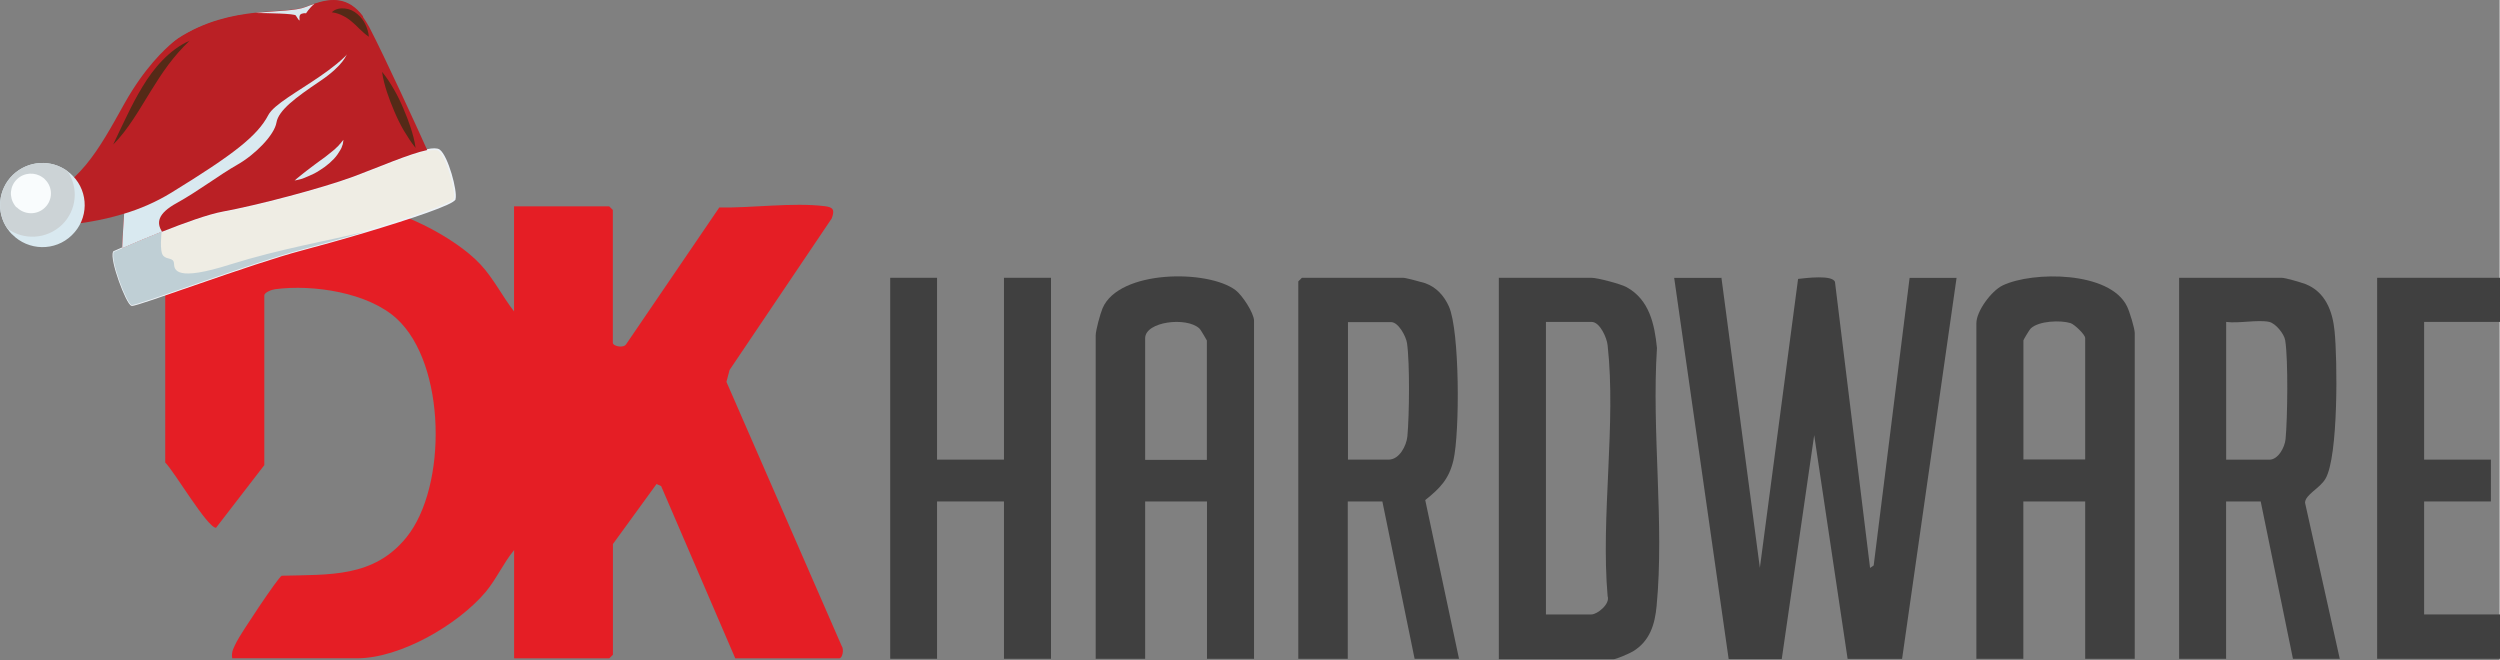 <?xml version="1.0" encoding="utf-8"?>
<svg id="Layer_1" data-name="Layer 1" xmlns="http://www.w3.org/2000/svg" viewBox="0 0 359.75 95" width="359.8px" height="95px" preserveAspectRatio="xMinYMin">
  <rect x="0" y="0" width="359.75" height="95" fill="#808080" stroke="none"/>
  <g>
    <path d="M73.98,44.91v-15.21h13.7l.52.52v19.11c0,.49,1.58.86,1.95.16l13.37-19.63c4.7.09,10.59-.75,15.15-.19,1.25.14,1.5.52,1.03,1.77l-14.7,21.81-.45,1.71,16.59,38.02c.36.47.11,1.77-.36,1.77h-14.96l-10.67-24.79-.66-.3-6.28,8.64v15.93l-.52.52h-13.7v-15.58c-1.55,1.87-2.51,4.11-4.09,6.02-3.95,4.69-12.26,9.55-18.51,9.55h-17.97c-.17-.96.25-1.57.64-2.38.52-1.08,5.95-9.25,6.48-9.5,6.86-.19,13.23.3,17.95-5.52,5.92-7.31,5.73-24.93-1.39-31.47-4.11-3.78-12.07-4.97-17.48-4.25-.47.05-1.58.44-1.58.91v24.41l-6.95,9.02c-1.25,0-6.03-8.15-7.31-9.39V30.12l.52-.52h27.06c5.4,0,14.17,4.53,17.81,8.48,1.89,2.04,3.12,4.56,4.81,6.73" fill="#e51e25" stroke-width="0"/>
    <path d="M247.75,39.98l5.53,41.74,5.5-41.58c1.03-.11,4.95-.63,5.31.44l5.05,41.16.52-.36,5.17-41.39h6.76l-7.84,54.83h-7.84l-4.81-32.19-4.67,32.22h-7.64l-7.84-54.86h6.76l.03-.03h0l.02.02Z" fill="#404040" stroke-width="0"/>
    <path d="M210.01,94.81h-6.42l-4.64-22.64h-4.98v22.64h-7.12v-54.31l.52-.52h14.59c.36,0,2.61.61,3.14.77,1.62.58,2.72,1.8,3.42,3.34,1.58,3.53,1.58,18.17.66,22.14-.64,2.73-1.95,4.06-4.06,5.74l4.86,22.83h.03ZM193.98,66.15h5.87c1.55,0,2.56-1.99,2.7-3.34.28-3.01.36-10.54-.05-13.41-.14-1-1.25-3.04-2.28-3.04h-6.22v19.83-.03h-.02Z" fill="#404040" stroke-width="0"/>
    <path d="M180.47,94.81h-6.76v-22.64h-8.9v22.64h-7.12v-46.52c0-.75.66-3.15,1-3.95,2.39-5.52,15.12-5.58,19.12-2.59.97.72,2.67,3.31,2.67,4.42v48.65h-.03.02,0ZM173.69,66.15v-17.15s-.86-1.54-1.08-1.73c-1.83-1.71-7.8-1-7.8,1.41v17.5h8.9v-.03h-.02Z" fill="#404040" stroke-width="0"/>
    <path d="M307.22,94.81h-7.12v-22.64h-8.9v22.64h-6.76v-48.29c0-1.73,2.14-4.64,3.78-5.44,4.34-2.07,15.43-2.07,17.9,3.01.36.72,1.11,3.18,1.11,3.83v46.88h-.03.02ZM300.1,66.15v-17.5c0-.49-1.53-1.96-2.11-2.15-1.45-.44-4.53-.33-5.7.75-.22.19-1.08,1.66-1.08,1.73v17.15h8.9v.03h-.01Z" fill="#404040" stroke-width="0"/>
    <path d="M215.71,94.81v-54.83h13.34c.86,0,4.23.89,5.05,1.35,3.28,1.8,4.03,5.35,4.37,8.76-.78,11.98,1.08,25.29-.05,37.11-.25,2.68-.97,5.05-3.39,6.54-.45.28-2.42,1.13-2.78,1.13h-16.56l.03-.05h0ZM222.46,88.43h6.58c.86,0,2.72-1.52,2.33-2.62-1-11.43,1.25-24.9,0-36.11-.11-1.1-1.11-3.37-2.3-3.37h-6.58v42.1s-.03,0-.03,0Z" fill="#404040" stroke-width="0"/>
    <path d="M336.76,94.81h-6.76l-4.64-22.64h-4.98v22.64h-6.76v-54.83h14.78c.5,0,2.75.66,3.36.89,2.89,1.1,3.95,3.9,4.23,6.77.42,4.06.56,18.08-1.31,21.26-.8,1.38-2.92,2.29-2.94,3.45l5,22.47h.02ZM326.61,46.33c-1.67-.36-4.42.25-6.22,0v19.83h6.22c1.27,0,2.23-1.8,2.33-2.99.28-2.92.39-11.4-.05-14.16-.14-.96-1.39-2.48-2.3-2.68" fill="#404040" stroke-width="0"/>
    <polygon points="134.86 39.98 134.86 66.15 144.49 66.15 144.49 39.98 151.26 39.98 151.26 94.81 144.49 94.81 144.49 72.17 134.86 72.17 134.86 94.81 128.12 94.81 128.12 39.98 134.86 39.98" fill="#404040" stroke-width="0"/>
    <polygon points="359.9 39.98 359.9 46.33 348.88 46.33 348.88 66.15 358.49 66.15 358.49 72.17 348.88 72.17 348.88 88.43 359.9 88.43 359.9 94.81 342.12 94.81 342.12 39.98 359.9 39.98" fill="#404040" stroke-width="0"/>
  </g>
  <g>
    <g>
      <path d="M65.46,28.62c-.18.71-6.43,2.79-12.76,4.69-3.39,1.02-6.79,1.95-9.32,2.63-7.24,1.9-23.73,8.11-24.41,7.96s-3.12-6.57-2.57-7.64c0,0,.42-.18,1.15-.5,1.26-.55,3.41-1.46,5.74-2.4,3.14-1.25,6.66-2.53,8.82-2.92,4.67-.84,14.12-3.32,18.76-5.03,3.49-1.3,8.03-3.26,10.58-3.81.84-.18,1.47-.18,1.76.03,1.18.89,2.52,5.89,2.23,6.99h.02Z" fill="#efede4" stroke="#edf2f7" stroke-miterlimit="10" stroke-width=".25"/>
      <path d="M61.47,21.6c-2.55.53-7.09,2.51-10.58,3.81-4.64,1.72-14.09,4.18-18.76,5.03-2.15.39-5.67,1.67-8.82,2.92-2.34.94-4.51,1.85-5.74,2.4.03-.73.08-1.93.18-3.39.03-.5.08-1.02.1-1.57.1-1.46.26-3.1.48-4.85.05-.39.1-.81.16-1.22.94-7.17,2.78-15.49,6.43-18.61h0c.18-.15.36-.31.58-.44.08-.05.1-.08.1-.08,7.53-4.9,15.38-3.34,18.53-4.59,2.78-1.09,5.67-1.83,8.09,1.41.31.44.63.94.94,1.52,2.23,4.28,7.04,14.78,8.32,17.65v.03h0v-.02Z" fill="#ba2025" stroke-width="0"/>
      <path d="M49.92,7.76s-.39,1.59-3.88,3.93c-3.49,2.35-5.95,4.18-6.25,5.94-.29,1.8-3.09,4.64-5.64,6.08s-5.59,3.78-8.66,5.48c-2.89,1.57-2.96,2.92-2.17,4.15-2.34.94-4.51,1.85-5.74,2.4.03-.73.08-1.93.18-3.39.03-.5.08-1.02.1-1.57.1-1.46.26-3.1.48-4.85L49.92,7.75h0Z" fill="#d9e9f0" stroke-width="0"/>
    </g>
    <path d="M52.21,2.41c.05.23.08.47.08.71.13,6-12.1,10.43-13.67,13.43-1.58,3.02-5.01,5.68-13.96,11.18-2.2,1.35-4.54,2.35-6.79,3.02-6.91,2.13-13.09,1.72-13.09,1.72l-.61-3.24c7.11-2.06,10.03-7.69,13.78-14.4,2.83-5.03,5.72-7.74,7.01-8.79h0c.26-.21.48-.36.58-.44.08-.05.1-.08.1-.08,3.88-2.51,7.83-3.34,11.18-3.7h0c3.17-.34,5.8-.28,7.32-.89.36-.15.74-.28,1.13-.41,2.42-.81,4.88-.99,6.98,1.83l-.03.05h-.01Z" fill="#ba2025" stroke-width="0"/>
    <path d="M52.67,33.31c-3.39,1.02-6.79,1.95-9.32,2.63-7.24,1.9-23.73,8.11-24.41,7.96s-3.12-6.57-2.57-7.64c0,0,.42-.18,1.15-.5,1.26-.55,3.41-1.46,5.74-2.4,0,0-.34,2.82.23,3.44.58.63,1.5.21,1.55,1.14.05.94.29,2.61,8.16.1,7.06-2.21,13.96-3.39,19.44-4.72v-.03l.02.02h.01Z" fill="#bfcfd5" stroke-width="0"/>
    <g>
      <path d="M1.74,33.72c2.34,2.4,6.2,2.48,8.6.13,2.42-2.33,2.47-6.16.13-8.55-.23-.26-.5-.47-.79-.68-2.34-1.72-5.64-1.54-7.83.55-2.15,2.08-2.44,5.37-.79,7.74.18.28.42.55.66.81h.02Z" fill="#d9e9f0" stroke-width="0"/>
      <path d="M1.08,32.91c2.34,1.7,5.64,1.54,7.83-.55,2.15-2.08,2.44-5.35.79-7.74-2.34-1.72-5.64-1.54-7.83.55-2.15,2.08-2.44,5.37-.79,7.74Z" fill="#ccd3d6" stroke-width="0"/>
      <path d="M2.39,29.81c1.1,1.14,2.94,1.17,4.06.08,1.15-1.09,1.18-2.92.05-4.04-.1-.13-.23-.23-.36-.31-1.1-.81-2.68-.73-3.7.26s-1.15,2.53-.36,3.68c.08.13.18.26.31.39v-.05h0Z" fill="#f9fcfd" stroke-width="0"/>
    </g>
    <path d="M42.41,25.98s.1-.1.31-.28c.21-.15.48-.41.84-.68s.74-.6,1.18-.91c.42-.34.89-.65,1.33-.99.48-.31.92-.68,1.31-.99.42-.34.81-.63,1.1-.94.16-.13.29-.28.39-.41.13-.13.23-.23.29-.34.16-.21.26-.31.26-.31,0,0,0,.15-.05.41,0,.13-.05.28-.13.47-.05.18-.13.39-.26.58-.23.39-.53.86-.92,1.27s-.84.81-1.33,1.17c-.5.34-1,.68-1.5.94s-1,.44-1.42.63-.79.23-1.05.31c-.26.05-.42.08-.42.08h.07Z" fill="#d9e9f0" stroke-width="0"/>
    <path d="M45.22.58c-.71.58-1.18,1.35-1.18,1.35,0,0-.13-.1-.63.05-.5.15-.23.94-.31.96s-.29-.34-.53-.71c-.16-.28-3.99-.34-5.82-.36,3.17-.34,5.8-.28,7.32-.89.36-.15.74-.28,1.13-.41h.03,0Z" fill="#d9e9f0" stroke-width="0"/>
    <path d="M47.77,1.75c.48-.47,1.18-.6,1.86-.53s1.31.36,1.81.81c.5.41.89.94,1.15,1.49.26.55.44,1.12.5,1.77-.56-.36-.94-.76-1.36-1.14-.39-.39-.76-.76-1.15-1.07-.36-.31-.79-.6-1.23-.81-.44-.23-.92-.41-1.58-.5v-.03h0,0Z" fill="#542a17" stroke-width="0"/>
    <path d="M16.27,20.84c.68-1.44,1.33-2.84,2.02-4.23.68-1.41,1.4-2.79,2.23-4.15.81-1.35,1.76-2.66,2.89-3.81,1.1-1.14,2.42-2.16,3.88-2.79-1.15,1.09-2.15,2.24-3.07,3.47s-1.73,2.51-2.55,3.83c-.81,1.3-1.6,2.66-2.47,3.96s-1.81,2.61-2.94,3.7h0v.02Z" fill="#542a17" stroke-width="0"/>
    <path d="M59.81,21.29c-.66-.81-1.18-1.67-1.71-2.53-.5-.86-.94-1.77-1.33-2.69-.39-.91-.76-1.85-1.07-2.79-.31-.96-.58-1.93-.71-2.94.66.81,1.2,1.64,1.71,2.53.5.86.94,1.77,1.33,2.69.39.91.76,1.85,1.07,2.79.31.96.58,1.93.71,2.94Z" fill="#542a17" stroke-width="0"/>
  </g>
</svg>